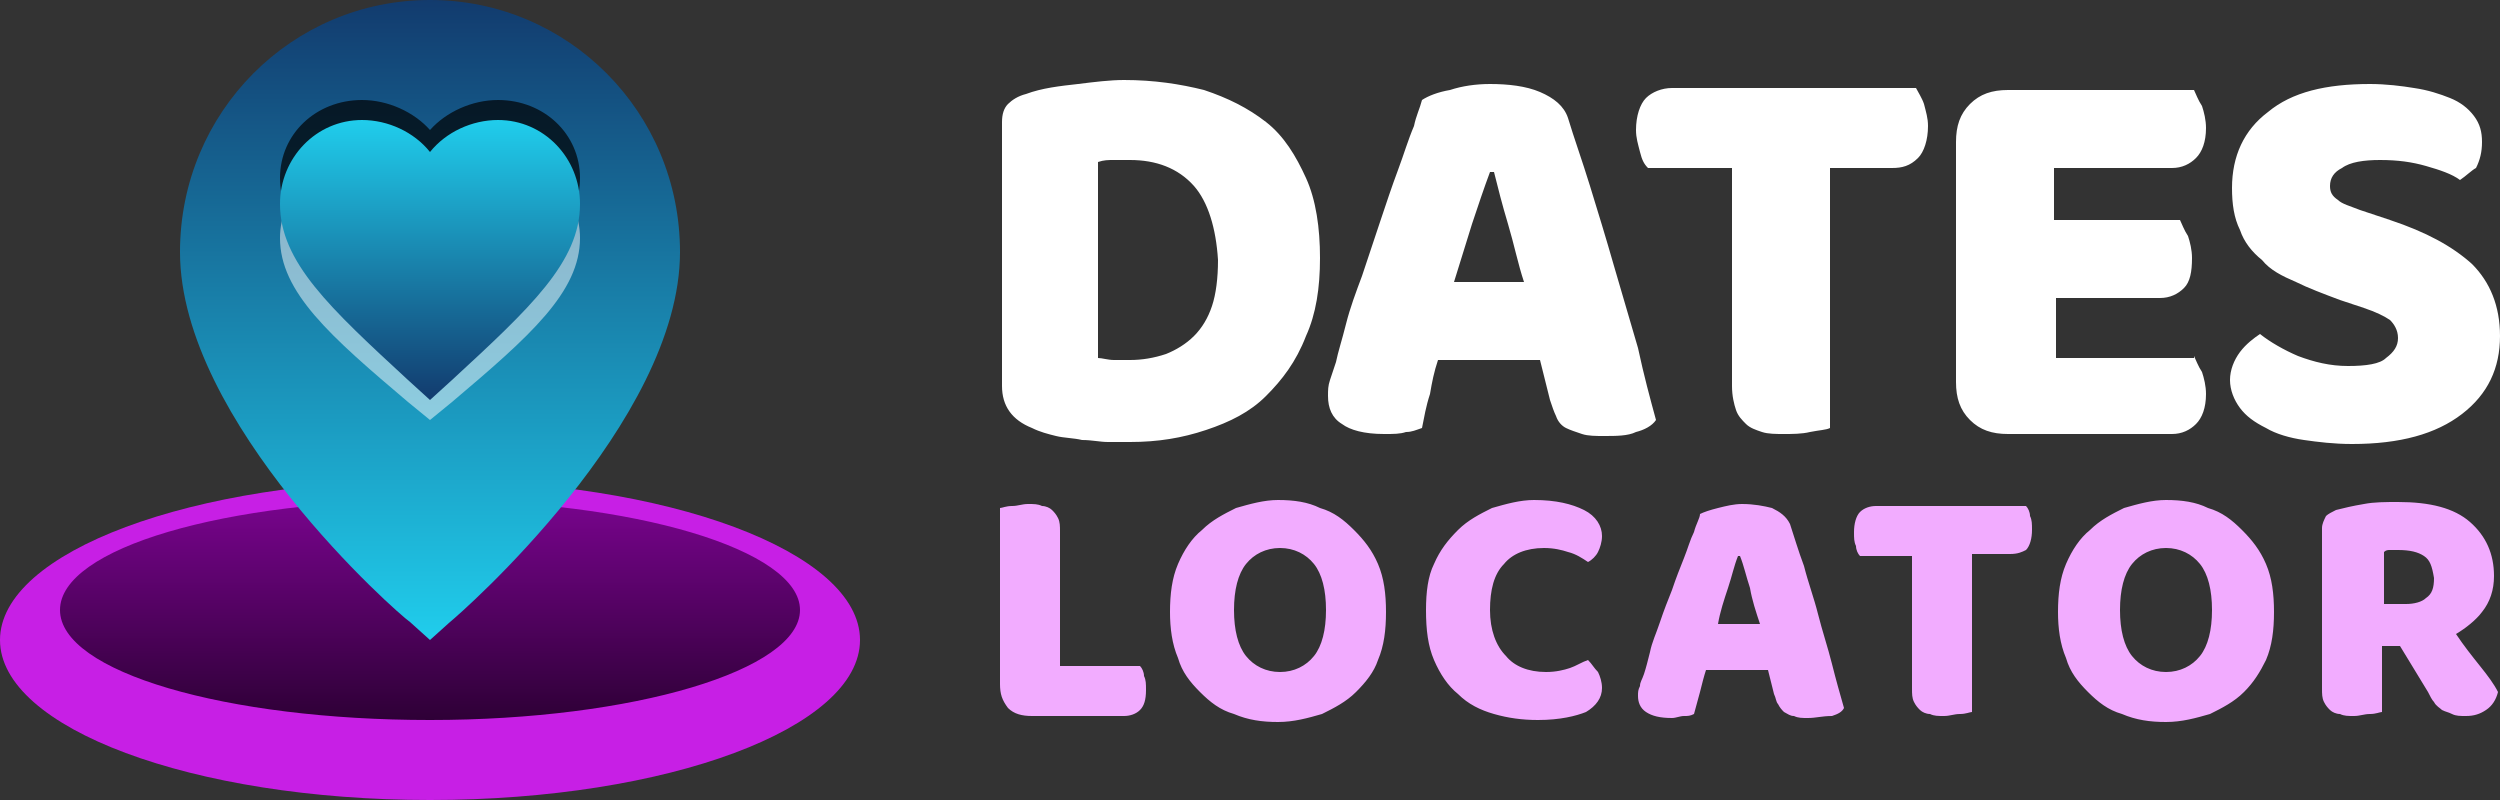 <svg width="125" height="40" viewBox="0 0 125 40" fill="none" xmlns="http://www.w3.org/2000/svg"><rect x="0" y="0" width="125" height="40" fill="#333333" stroke="none"/><path fill-rule="evenodd" clip-rule="evenodd" d="M123 9c-.4-.3-1-.5-1.7-.7-.7-.2-1.4-.3-2.3-.3-.8 0-1.5.1-1.9.4-.4.2-.6.5-.6.9 0 .3.1.5.4.7.2.2.6.3 1.1.5l1.5.5c1.8.6 3.1 1.3 4.1 2.2.9.9 1.4 2.1 1.4 3.6 0 1.6-.6 2.9-1.9 3.9-1.3 1-3.1 1.5-5.5 1.5-.9 0-1.7-.1-2.4-.2s-1.4-.3-1.9-.6c-.6-.3-1-.6-1.3-1-.3-.4-.5-.9-.5-1.4 0-.5.2-1 .5-1.4.3-.4.7-.7 1-.9.5.4 1.2.8 1.9 1.1.8.3 1.6.5 2.5.5.9 0 1.6-.1 1.9-.4.4-.3.6-.6.6-1s-.2-.7-.4-.9c-.3-.2-.7-.4-1.3-.6L117 15c-.8-.3-1.6-.6-2.2-.9-.7-.3-1.3-.6-1.7-1.1-.5-.4-.9-.9-1.1-1.5-.3-.6-.4-1.3-.4-2.1 0-1.6.6-2.9 1.8-3.8 1.2-1 2.9-1.4 5.1-1.4.8 0 1.6.1 2.2.2.7.1 1.3.3 1.8.5s.9.5 1.2.9c.3.4.4.8.4 1.3s-.1.9-.3 1.3c-.2.1-.5.4-.8.6zm-13.3 8.8c.1.2.2.5.4.8.1.3.2.7.2 1.1 0 .7-.2 1.2-.5 1.5-.3.3-.7.5-1.2.5h-8.2c-.8 0-1.4-.2-1.9-.7-.5-.5-.7-1.1-.7-1.9v-12c0-.8.2-1.4.7-1.9.5-.5 1.1-.7 1.9-.7h9.3c.1.2.2.5.4.8.1.3.2.7.2 1.1 0 .7-.2 1.2-.5 1.5-.3.3-.7.5-1.2.5h-5.9V11h6.3c.1.2.2.5.4.8.1.3.2.7.2 1.1 0 .7-.1 1.2-.4 1.5-.3.3-.7.5-1.2.5h-5.2v3h6.9v-.1zM94.6 8.4h-3.1v13c-.2.1-.5.1-1 .2-.4.1-.9.1-1.3.1s-.8 0-1.1-.1c-.3-.1-.6-.2-.8-.4-.2-.2-.4-.4-.5-.7-.1-.3-.2-.7-.2-1.2V8.4h-4.2c-.2-.2-.3-.4-.4-.8-.1-.4-.2-.7-.2-1.1 0-.7.2-1.3.5-1.6.3-.3.8-.5 1.3-.5h12.2c.1.2.3.5.4.8.1.4.2.7.2 1.1 0 .7-.2 1.3-.5 1.6-.4.4-.8.5-1.3.5zM82.8 21c-.2.3-.6.5-1 .6-.4.2-1 .2-1.6.2-.4 0-.8 0-1.1-.1-.3-.1-.6-.2-.8-.3-.2-.1-.4-.3-.5-.6-.1-.2-.2-.5-.3-.8l-.5-2h-5.1c-.2.6-.3 1.1-.4 1.7-.2.6-.3 1.2-.4 1.7-.3.1-.5.2-.8.2-.3.1-.6.1-1.1.1-1 0-1.7-.2-2.1-.5-.5-.3-.7-.8-.7-1.4 0-.3 0-.5.1-.8l.3-.9c.1-.5.3-1.1.5-1.9.2-.8.5-1.6.8-2.4l.9-2.7c.3-.9.6-1.8.9-2.6.3-.8.5-1.5.8-2.2.1-.5.3-.9.4-1.3.3-.2.8-.4 1.4-.5.6-.2 1.3-.3 2-.3.9 0 1.8.1 2.5.4.7.3 1.2.7 1.4 1.3.3 1 .7 2.1 1.1 3.4.4 1.3.8 2.6 1.2 4 .4 1.4.8 2.7 1.2 4.1.3 1.4.6 2.5.9 3.6zm-7.4-9.8c-.3-1-.5-1.8-.7-2.6h-.2c-.3.8-.6 1.7-.9 2.6-.3 1-.6 1.9-.9 2.9h3.5c-.3-.9-.5-1.9-.8-2.9zm-12.1 8.6c-.8.8-1.8 1.3-3 1.7-1.2.4-2.4.6-3.8.6h-1.1c-.4 0-.8-.1-1.3-.1-.4-.1-.9-.1-1.3-.2s-.8-.2-1.2-.4c-1-.4-1.5-1.1-1.5-2.1V6.1c0-.4.1-.7.3-.9.2-.2.5-.4.9-.5.8-.3 1.7-.4 2.6-.5.8-.1 1.6-.2 2.3-.2 1.5 0 2.8.2 4 .5 1.2.4 2.2.9 3.1 1.6.9.7 1.5 1.7 2 2.8.5 1.1.7 2.5.7 4s-.2 2.8-.7 3.9c-.5 1.3-1.2 2.2-2 3zM59.7 9.3c-.8-.9-1.9-1.3-3.2-1.3h-.8c-.3 0-.5 0-.8.1v9.8c.2 0 .5.1.8.1h.8c.6 0 1.2-.1 1.8-.3.5-.2 1-.5 1.4-.9.4-.4.7-.9.9-1.5.2-.6.3-1.4.3-2.3-.1-1.6-.5-2.9-1.2-3.7z" fill="#fff"/><path fill-rule="evenodd" clip-rule="evenodd" d="M122.8 31.7c.4.6.8 1.1 1.2 1.6.4.5.7.9.9 1.3-.1.4-.3.7-.6.9-.3.2-.6.3-1 .3-.3 0-.5 0-.7-.1-.2-.1-.3-.1-.5-.2-.1-.1-.3-.2-.4-.4-.1-.1-.2-.3-.3-.5l-1.4-2.3h-.9v3.3c-.1 0-.3.1-.6.1s-.5.1-.8.1c-.3 0-.5 0-.7-.1-.2 0-.4-.1-.5-.2-.1-.1-.2-.2-.3-.4-.1-.2-.1-.4-.1-.7v-8c0-.2.1-.4.2-.6.1-.1.3-.2.5-.3.4-.1.8-.2 1.4-.3.5-.1 1.1-.1 1.7-.1 1.6 0 2.8.3 3.6 1 .8.7 1.2 1.6 1.2 2.7 0 .7-.2 1.3-.6 1.8-.3.4-.8.8-1.3 1.1zm-1.6-3.9c-.3-.2-.7-.3-1.3-.3h-.4c-.1 0-.2 0-.3.1v2.6h1.1c.4 0 .8-.1 1-.3.3-.2.4-.5.4-1-.1-.6-.2-.9-.5-1.1zm-9 6.8c-.5.5-1.1.8-1.7 1.1-.7.2-1.4.4-2.2.4-.8 0-1.5-.1-2.2-.4-.7-.2-1.2-.6-1.7-1.1-.5-.5-.9-1-1.1-1.7-.3-.7-.4-1.5-.4-2.3 0-.9.1-1.7.4-2.4.3-.7.7-1.3 1.2-1.7.5-.5 1.1-.8 1.7-1.1.7-.2 1.4-.4 2.1-.4.8 0 1.5.1 2.1.4.7.2 1.2.6 1.7 1.1.5.5.9 1 1.2 1.7.3.7.4 1.5.4 2.4 0 .9-.1 1.7-.4 2.4-.3.6-.6 1.1-1.1 1.6zm-2.2-6.4c-.4-.5-1-.8-1.7-.8s-1.3.3-1.7.8c-.4.5-.6 1.3-.6 2.3 0 1 .2 1.8.6 2.3.4.5 1 .8 1.7.8s1.3-.3 1.7-.8c.4-.5.6-1.3.6-2.3 0-1-.2-1.8-.6-2.3zm-9.5-.5h-1.9v7.9c-.1 0-.3.1-.6.1s-.5.1-.8.1c-.3 0-.5 0-.7-.1-.2 0-.4-.1-.5-.2-.1-.1-.2-.2-.3-.4-.1-.2-.1-.4-.1-.7v-6.6H93c-.1-.1-.2-.3-.2-.5-.1-.2-.1-.4-.1-.7 0-.4.1-.8.3-1 .2-.2.5-.3.8-.3h7.5c.1.1.2.3.2.5.1.2.1.4.1.7 0 .4-.1.8-.3 1-.2.1-.4.2-.8.2zm-10.1 8.2c-.3 0-.5 0-.7-.1-.2 0-.3-.1-.5-.2-.1-.1-.2-.2-.3-.4-.1-.1-.1-.3-.2-.5l-.3-1.2h-3.1c-.1.3-.2.7-.3 1.1-.1.4-.2.7-.3 1.1-.2.1-.3.1-.5.1s-.4.1-.6.1c-.6 0-1-.1-1.3-.3-.3-.2-.4-.5-.4-.8 0-.2 0-.3.1-.5 0-.2.1-.3.2-.6s.2-.7.3-1.1c.1-.5.3-.9.5-1.5s.4-1.1.6-1.6c.2-.6.4-1.1.6-1.6.2-.5.3-.9.5-1.3.1-.4.3-.7.3-.9.2-.1.5-.2.9-.3.4-.1.8-.2 1.2-.2.6 0 1.1.1 1.5.2.4.2.7.4.9.8.2.6.4 1.3.7 2.1.2.8.5 1.6.7 2.4.2.8.5 1.7.7 2.5.2.8.4 1.5.6 2.2-.1.2-.3.3-.6.4-.5 0-.8.1-1.2.1zm-2.9-6.5c-.2-.6-.3-1.1-.5-1.6h-.1c-.2.5-.3 1-.5 1.6-.2.6-.4 1.2-.5 1.8H88c-.2-.6-.4-1.2-.5-1.8zm-10.2 4.2c.5 0 .9-.1 1.2-.2.3-.1.6-.3.9-.4.2.2.3.4.5.6.1.2.2.5.2.8 0 .5-.3.9-.8 1.2-.5.2-1.3.4-2.4.4-.8 0-1.5-.1-2.2-.3-.7-.2-1.3-.5-1.8-1-.5-.4-.9-1-1.2-1.7-.3-.7-.4-1.5-.4-2.5 0-.9.1-1.7.4-2.3.3-.7.7-1.2 1.2-1.7s1.1-.8 1.7-1.1c.7-.2 1.4-.4 2.1-.4 1.1 0 1.9.2 2.5.5.6.3.9.8.9 1.3 0 .3-.1.6-.2.8-.1.2-.3.4-.5.5-.3-.2-.6-.4-1-.5-.3-.1-.7-.2-1.2-.2-.9 0-1.6.3-2 .8-.5.5-.7 1.3-.7 2.3 0 1 .3 1.8.8 2.3.4.5 1.1.8 2 .8zm-9.5 1c-.5.5-1.1.8-1.7 1.1-.7.2-1.4.4-2.2.4-.8 0-1.5-.1-2.2-.4-.7-.2-1.2-.6-1.7-1.1-.5-.5-.9-1-1.1-1.7-.3-.7-.4-1.5-.4-2.3 0-.9.1-1.7.4-2.4.3-.7.7-1.3 1.2-1.7.5-.5 1.1-.8 1.7-1.1.7-.2 1.4-.4 2.1-.4.8 0 1.5.1 2.1.4.7.2 1.2.6 1.7 1.1.5.5.9 1 1.2 1.7.3.7.4 1.5.4 2.4 0 .9-.1 1.7-.4 2.4-.2.6-.6 1.1-1.1 1.6zm-2.1-6.4c-.4-.5-1-.8-1.7-.8s-1.3.3-1.7.8c-.4.5-.6 1.3-.6 2.3 0 1 .2 1.8.6 2.3.4.5 1 .8 1.7.8s1.3-.3 1.7-.8c.4-.5.6-1.3.6-2.3 0-1-.2-1.8-.6-2.3zm-9.5 7.6h-4.6c-.5 0-.9-.1-1.2-.4-.3-.4-.4-.7-.4-1.2v-8.8c.1 0 .3-.1.6-.1s.5-.1.8-.1c.3 0 .5 0 .7.1.2 0 .4.1.5.2.1.1.2.2.3.4.1.2.1.4.1.7v6.7h4c.1.1.2.3.2.5.1.2.1.4.1.7 0 .5-.1.8-.3 1-.2.2-.5.3-.8.3z" fill="#F2ACFF"/><path fill-rule="evenodd" clip-rule="evenodd" d="M21.5 24C33.4 24 43 27.6 43 32s-9.6 8-21.5 8S0 36.4 0 32s9.6-8 21.5-8z" fill="#C71FE5"/><path fill-rule="evenodd" clip-rule="evenodd" d="M21.5 25C31.7 25 40 27.5 40 30.5S31.7 36 21.5 36 3 33.6 3 30.5 11.3 25 21.5 25z" fill="url(#paint0_linear)"/><path d="M21.5 0C14.6 0 9 5.6 9 12.6c0 8.5 10.9 18.1 11.5 18.5l1 .9 1-.9c.5-.4 11.5-10 11.5-18.5C34 5.6 28.4 0 21.5 0z" fill="url(#paint1_linear)"/><path opacity=".7" d="M24.9 5c-1.3 0-2.6.6-3.4 1.5-.8-.9-2.1-1.5-3.4-1.5C15.8 5 14 6.7 14 8.9c0 2.7 2.5 4.9 6.4 8.2l1.1.9 1.1-.9c3.9-3.3 6.4-5.5 6.4-8.2C29 6.7 27.2 5 24.9 5z" fill="#000"/><path opacity=".5" d="M24.9 8c-1.3 0-2.6.6-3.4 1.5-.8-.9-2.1-1.5-3.4-1.5-2.3 0-4.1 1.7-4.1 3.9 0 2.7 2.5 4.9 6.4 8.2l1.1.9 1.1-.9c3.9-3.3 6.4-5.5 6.4-8.2C29 9.7 27.2 8 24.9 8z" fill="#fff"/><path d="M24.9 6c-1.3 0-2.6.6-3.4 1.6-.8-1-2.1-1.6-3.4-1.6-2.3 0-4.1 1.9-4.1 4.2 0 2.9 2.5 5.2 6.4 8.8l1.1 1 1.1-1c3.9-3.6 6.4-5.9 6.4-8.8C29 7.9 27.2 6 24.9 6z" fill="url(#paint2_linear)"/><defs><linearGradient id="paint0_linear" x1="21.5" y1="36.019" x2="21.5" y2="25.019" gradientUnits="userSpaceOnUse"><stop stop-color="#2E0036"/><stop offset="1" stop-color="#78048D"/></linearGradient><linearGradient id="paint1_linear" x1="21.5" y1="31.996" x2="21.5" y2="0" gradientUnits="userSpaceOnUse"><stop stop-color="#20CDEC"/><stop offset="1" stop-color="#123B6E"/></linearGradient><linearGradient id="paint2_linear" x1="21.5" y1="20.019" x2="21.5" y2="6.019" gradientUnits="userSpaceOnUse"><stop stop-color="#123B6E"/><stop offset="1" stop-color="#20CDEC"/></linearGradient></defs></svg>